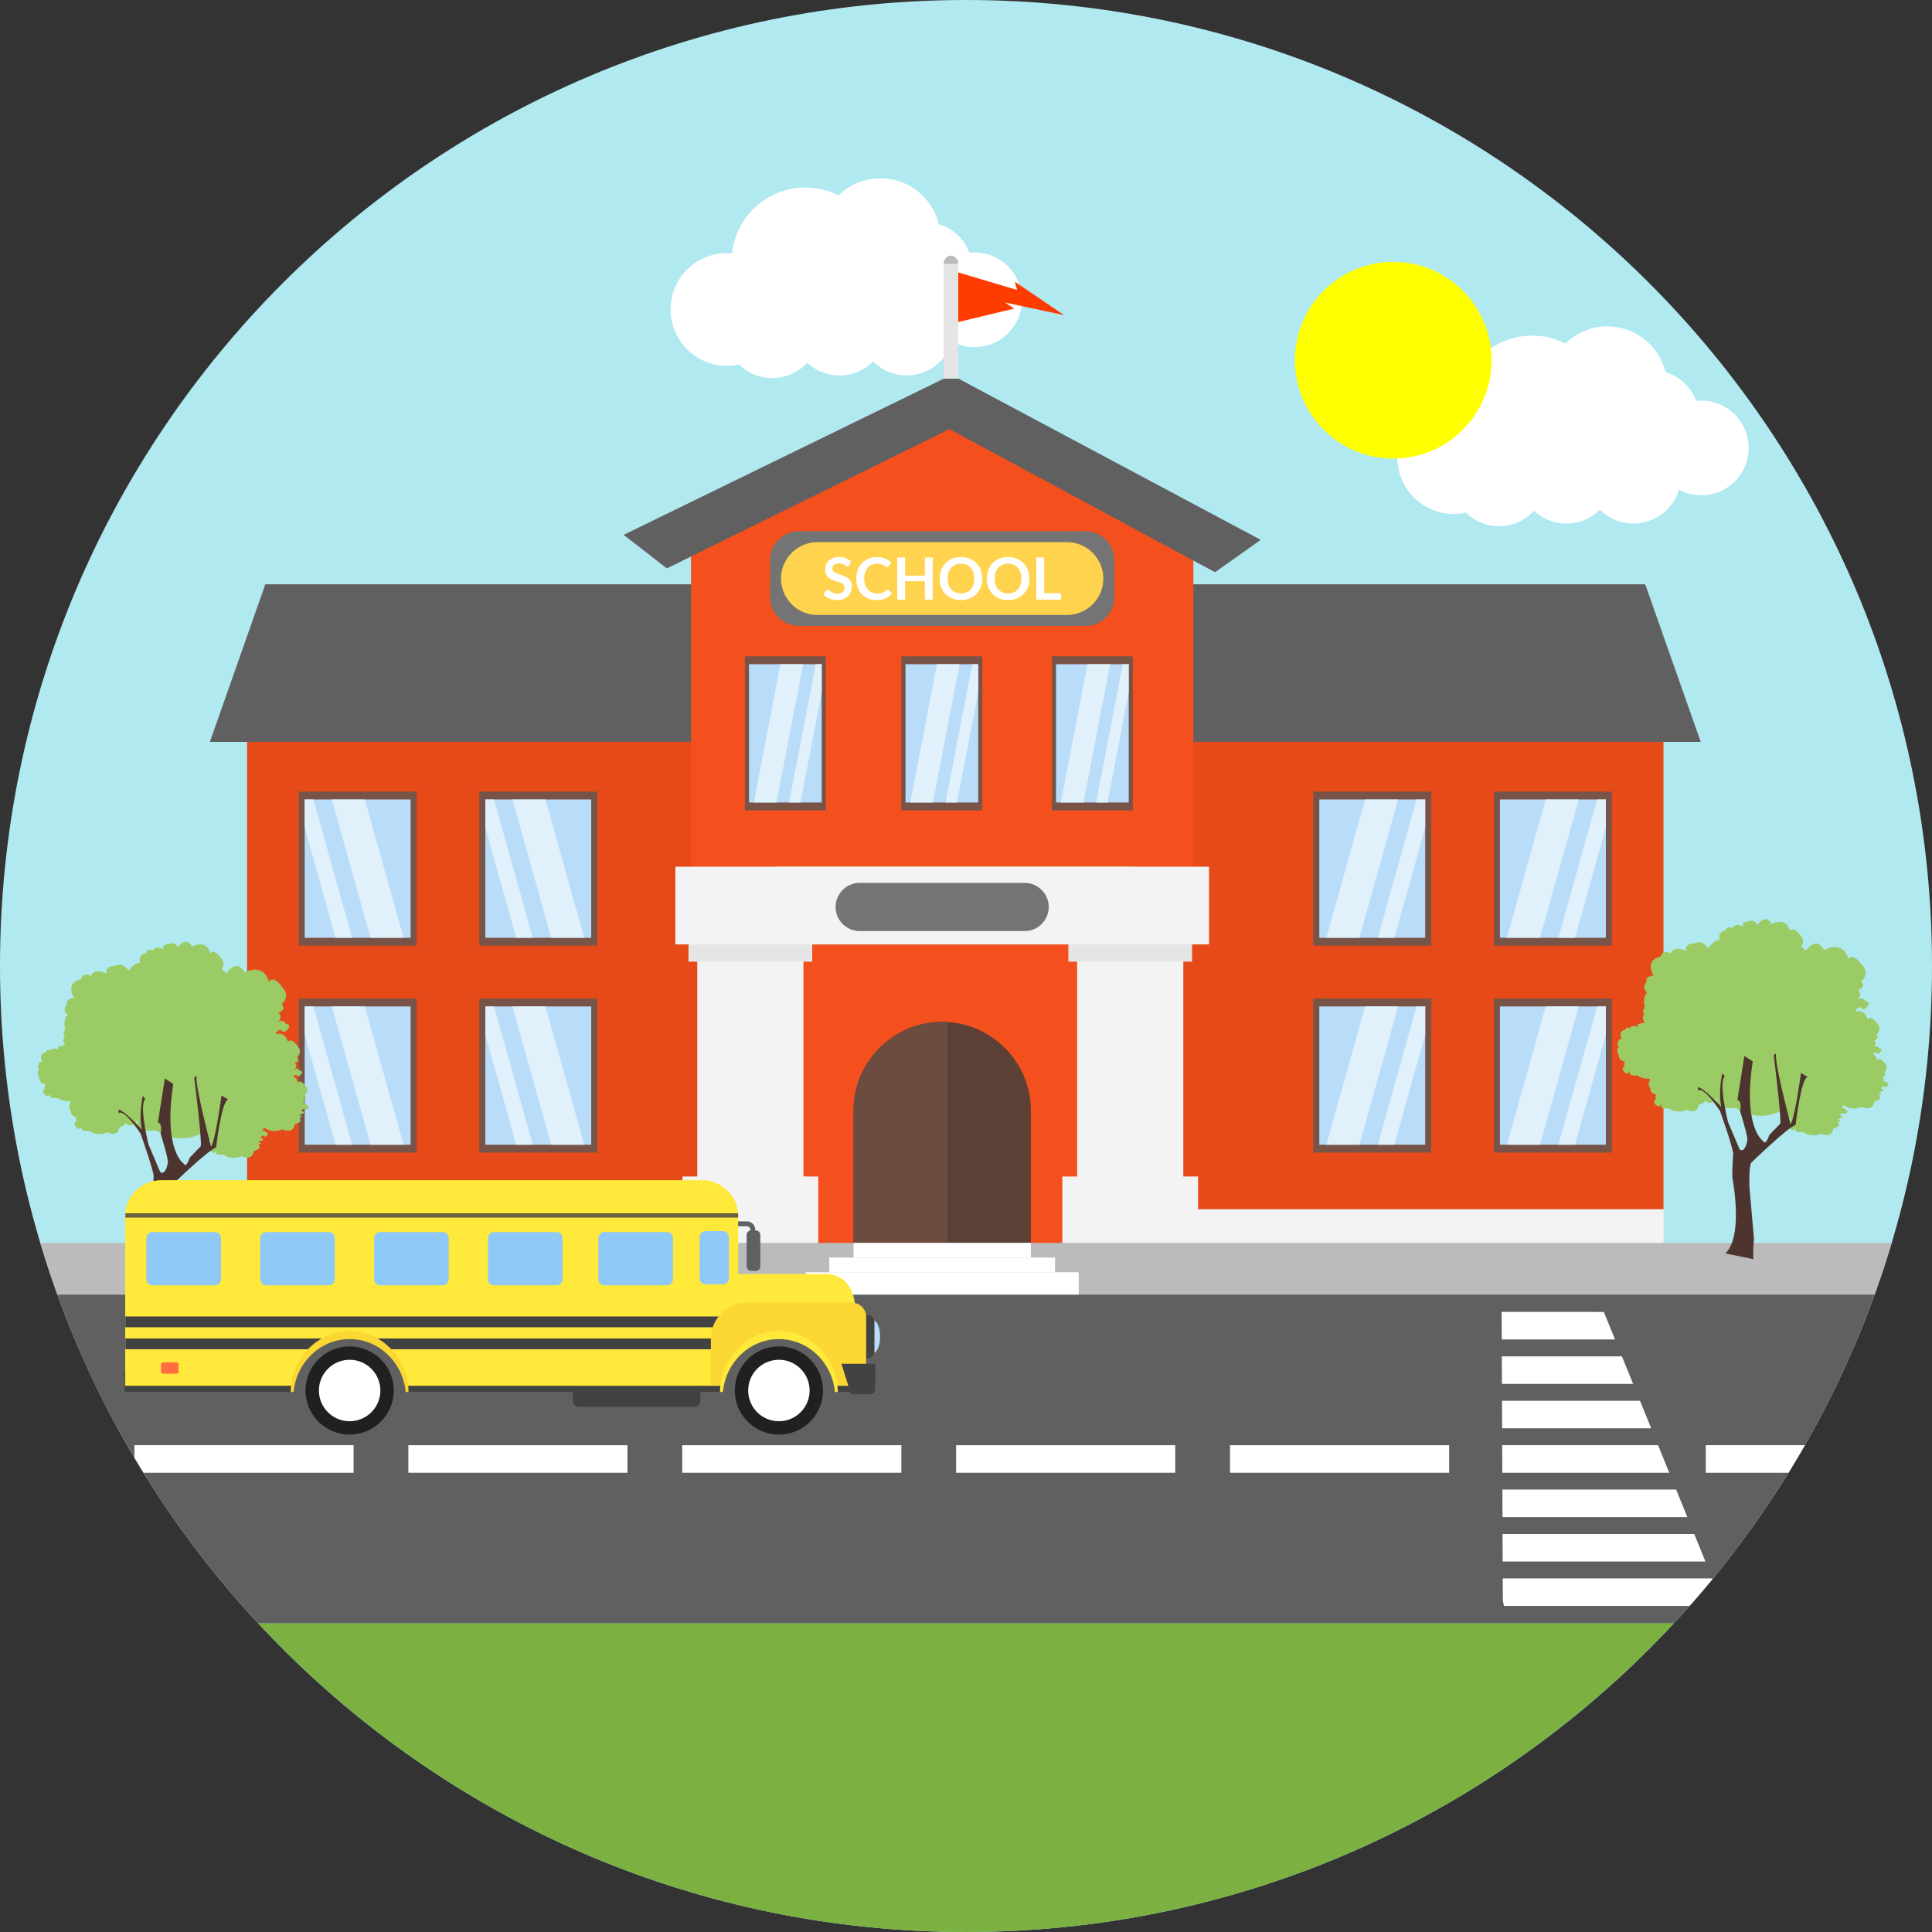 <?xml version="1.0" encoding="iso-8859-1"?>
<!-- Generator: Adobe Illustrator 19.0.0, SVG Export Plug-In . SVG Version: 6.00 Build 0)  -->
<svg version="1.1" id="Layer_1" xmlns="http://www.w3.org/2000/svg" xmlns:xlink="http://www.w3.org/1999/xlink" x="0px" y="0px"
	 viewBox="0 0 512 512" style="enable-background:new 0 0 512 512;" xml:space="preserve">
<rect x="0" y="0" width="512" height="512" fill="#333333" stroke="none"/>
<path style="fill:#B1E9F1;" d="M255.998,0C397.386,0,512,114.614,512,255.998C512,397.386,397.386,512,255.998,512
	C114.614,512,0,397.386,0,255.998C0,114.614,114.614,0,255.998,0z"/>
<path style="fill:#FFFFFF;" d="M213.427,49.701c3.166,0,6.153,0.749,8.798,2.083c2.869-2.8,6.788-4.532,11.114-4.532
	c7.492,0,13.773,5.185,15.449,12.165c3.746,1.124,6.752,3.947,8.122,7.574c0.448-0.046,0.905-0.073,1.366-0.073
	c6.925,0,12.535,5.614,12.535,12.54s-5.61,12.535-12.535,12.535c-2.156,0-4.184-0.544-5.957-1.503
	c-1.521,5.208-6.331,9.013-12.032,9.013c-3.485,0-6.637-1.421-8.908-3.714c-2.27,2.293-5.422,3.714-8.908,3.714
	c-3.312,0-6.318-1.284-8.561-3.38c-2.293,2.508-5.591,4.079-9.255,4.079c-3.426,0-6.532-1.375-8.798-3.604
	c-1.032,0.228-2.11,0.347-3.211,0.347c-8.25,0-14.933-6.683-14.933-14.933c0-8.245,6.683-14.933,14.933-14.933
	c0.448,0,0.891,0.023,1.334,0.059C195.041,57.33,203.341,49.701,213.427,49.701z"/>
<g>
	<polygon style="fill:#E54A18;" points="300.674,320.481 440.838,320.481 440.838,187.037 300.674,187.037 	"/>
	<polygon style="fill:#E54A18;" points="205.639,320.481 65.479,320.481 65.479,187.037 205.639,187.037 	"/>
</g>
<polygon style="fill:#606060;" points="205.639,154.841 70.313,154.841 55.617,196.612 205.639,196.612 "/>
<polygon style="fill:#F3F3F3;" points="205.639,320.481 65.479,320.481 65.479,339.343 205.639,339.343 "/>
<polygon style="fill:#785448;" points="158.281,250.603 127.026,250.603 127.026,209.787 158.281,209.787 "/>
<polygon style="fill:#B9DDF9;" points="156.682,248.52 128.62,248.52 128.62,211.87 156.682,211.87 "/>
<path style="fill:#E1F1FB;" d="M135.806,211.87l10.269,36.65h8.739l-10.269-36.65H135.806z M141.178,248.52h-4.367l-8.191-29.236
	v-7.414h2.289L141.178,248.52z"/>
<polygon style="fill:#785448;" points="110.412,250.603 79.156,250.603 79.156,209.787 110.412,209.787 "/>
<polygon style="fill:#B9DDF9;" points="108.817,248.52 80.751,248.52 80.751,211.87 108.817,211.87 "/>
<path style="fill:#E1F1FB;" d="M87.941,211.87l10.269,36.65h8.739l-10.274-36.65H87.941z M93.309,248.52h-4.363l-8.195-29.236
	v-7.414h2.293L93.309,248.52z"/>
<polygon style="fill:#785448;" points="158.281,305.448 127.026,305.448 127.026,264.631 158.281,264.631 "/>
<polygon style="fill:#B9DDF9;" points="156.682,303.365 128.62,303.365 128.62,266.715 156.682,266.715 "/>
<path style="fill:#E1F1FB;" d="M135.806,266.715l10.269,36.65h8.739l-10.269-36.65H135.806z M141.178,303.365h-4.367l-8.191-29.236
	v-7.414h2.289L141.178,303.365z"/>
<polygon style="fill:#785448;" points="110.412,305.448 79.156,305.448 79.156,264.631 110.412,264.631 "/>
<polygon style="fill:#B9DDF9;" points="108.817,303.365 80.751,303.365 80.751,266.715 108.817,266.715 "/>
<path style="fill:#E1F1FB;" d="M87.941,266.715l10.269,36.65h8.739l-10.274-36.65H87.941z M93.309,303.365h-4.363l-8.195-29.236
	v-7.414h2.293L93.309,303.365z"/>
<polygon style="fill:#606060;" points="300.674,154.841 436.005,154.841 450.705,196.612 300.674,196.612 "/>
<g>
	<polygon style="fill:#F3501E;" points="316.26,141.525 252.124,106.538 183.118,141.525 183.118,229.685 316.26,229.685 	"/>
	<polygon style="fill:#606060;" points="321.989,151.639 251.621,113.714 176.736,150.629 165.27,141.744 252.156,99.357 
		334.108,143.069 	"/>
</g>
<polygon style="fill:#F3501E;" points="196.242,336.369 303.136,336.369 303.136,250.278 196.242,250.278 "/>
<g>
	<polygon style="fill:#F3F3F3;" points="184.781,248.396 212.92,248.396 212.92,313.451 184.781,313.451 	"/>
	<polygon style="fill:#F3F3F3;" points="285.444,248.396 313.588,248.396 313.588,313.451 285.444,313.451 	"/>
	<polygon style="fill:#F3F3F3;" points="180.866,339.85 216.84,339.85 216.84,311.779 180.866,311.779 	"/>
</g>
<path style="fill:#5C4036;" d="M226.191,336.369h46.997v-42.068c0-12.923-10.575-23.498-23.498-23.498l0,0
	c-12.923,0-23.498,10.575-23.498,23.498V336.369z"/>
<path style="fill:#6C4C40;" d="M226.191,336.369h24.873v-65.525c-0.452-0.023-0.914-0.041-1.375-0.041l0,0
	c-12.923,0-23.498,10.575-23.498,23.498V336.369z"/>
<polygon style="fill:#F3F3F3;" points="300.674,320.481 440.838,320.481 440.838,339.343 300.674,339.343 "/>
<polygon style="fill:#E5E5E5;" points="182.46,248.396 215.245,248.396 215.245,254.851 182.46,254.851 "/>
<polygon style="fill:#785448;" points="348.041,250.603 379.296,250.603 379.296,209.787 348.041,209.787 "/>
<polygon style="fill:#E5E5E5;" points="283.123,248.396 315.909,248.396 315.909,254.851 283.123,254.851 "/>
<g>
	<polygon style="fill:#F3F3F3;" points="178.975,229.685 320.399,229.685 320.399,250.278 178.975,250.278 	"/>
	<polygon style="fill:#F3F3F3;" points="281.529,339.85 317.503,339.85 317.503,311.779 281.529,311.779 	"/>
</g>
<polygon style="fill:#B9DDF9;" points="349.635,248.52 377.697,248.52 377.697,211.87 349.635,211.87 "/>
<path style="fill:#E1F1FB;" d="M370.511,211.87l-10.269,36.65h-8.734l10.269-36.65H370.511z M365.139,248.52h4.367l8.191-29.236
	v-7.414h-2.289L365.139,248.52z"/>
<polygon style="fill:#785448;" points="395.906,250.603 427.161,250.603 427.161,209.787 395.906,209.787 "/>
<polygon style="fill:#B9DDF9;" points="397.5,248.52 425.566,248.52 425.566,211.87 397.5,211.87 "/>
<path style="fill:#E1F1FB;" d="M418.376,211.87l-10.269,36.65h-8.734l10.269-36.65H418.376z M413.004,248.52h4.372l8.191-29.236
	v-7.414h-2.293L413.004,248.52z"/>
<polygon style="fill:#785448;" points="348.041,305.448 379.296,305.448 379.296,264.631 348.041,264.631 "/>
<polygon style="fill:#B9DDF9;" points="349.635,303.365 377.697,303.365 377.697,266.715 349.635,266.715 "/>
<path style="fill:#E1F1FB;" d="M370.511,266.715l-10.269,36.65h-8.734l10.269-36.65H370.511z M365.139,303.365h4.367l8.191-29.236
	v-7.414h-2.289L365.139,303.365z"/>
<polygon style="fill:#785448;" points="395.906,305.448 427.161,305.448 427.161,264.631 395.906,264.631 "/>
<polygon style="fill:#B9DDF9;" points="397.5,303.365 425.566,303.365 425.566,266.715 397.5,266.715 "/>
<path style="fill:#E1F1FB;" d="M418.376,266.715l-10.269,36.65h-8.734l10.269-36.65H418.376z M413.004,303.365h4.372l8.191-29.236
	v-7.414h-2.293L413.004,303.365z"/>
<polygon style="fill:#785448;" points="197.398,214.752 218.854,214.752 218.854,173.936 197.398,173.936 "/>
<polygon style="fill:#B9DDF9;" points="198.494,212.669 217.758,212.669 217.758,176.019 198.494,176.019 "/>
<path style="fill:#E1F1FB;" d="M212.824,176.019l-7.049,36.65h-5.998l7.049-36.65H212.824z M209.138,212.669h2.997l5.623-29.236
	v-7.414h-1.571L209.138,212.669z"/>
<polygon style="fill:#785448;" points="238.872,214.752 260.328,214.752 260.328,173.936 238.872,173.936 "/>
<polygon style="fill:#B9DDF9;" points="239.968,212.669 259.237,212.669 259.237,176.019 239.968,176.019 "/>
<path style="fill:#E1F1FB;" d="M254.298,176.019l-7.049,36.65h-5.998l7.053-36.65H254.298z M250.612,212.669h2.997l5.628-29.236
	v-7.414h-1.576L250.612,212.669z"/>
<polygon style="fill:#785448;" points="278.761,214.752 300.217,214.752 300.217,173.936 278.761,173.936 "/>
<polygon style="fill:#B9DDF9;" points="279.857,212.669 299.121,212.669 299.121,176.019 279.857,176.019 "/>
<path style="fill:#E1F1FB;" d="M294.187,176.019l-7.049,36.65h-5.998l7.053-36.65H294.187z M290.501,212.669h2.997l5.623-29.236
	v-7.414h-1.571L290.501,212.669z"/>
<path style="fill:#747474;" d="M211.664,140.78h76.046c4.175,0,7.588,3.412,7.588,7.588v9.922c0,4.175-3.412,7.588-7.588,7.588
	h-76.046c-4.171,0-7.588-3.412-7.588-7.588v-9.922C204.076,144.193,207.493,140.78,211.664,140.78z"/>
<path style="fill:#FFD34E;" d="M216.625,143.677h66.124c5.313,0,9.652,4.344,9.652,9.652l0,0c0,5.308-4.34,9.652-9.652,9.652
	h-66.124c-5.308,0-9.652-4.344-9.652-9.652l0,0C206.973,148.021,211.317,143.677,216.625,143.677z"/>
<path style="fill:#BBBBBB;" d="M252.023,67.75c1.064,0,1.928,0.959,1.928,2.142c0,1.179-0.863,2.138-1.928,2.138
	c-1.069,0-1.932-0.959-1.932-2.138C250.091,68.709,250.954,67.75,252.023,67.75z"/>
<path style="fill:#FFFFFF;" d="M225.035,149.78c-0.059,0.105-0.128,0.187-0.196,0.233c-0.069,0.05-0.155,0.073-0.26,0.073
	c-0.105,0-0.224-0.041-0.347-0.119c-0.128-0.082-0.279-0.169-0.457-0.265c-0.174-0.1-0.375-0.187-0.612-0.265
	c-0.233-0.082-0.512-0.119-0.831-0.119c-0.288,0-0.539,0.032-0.754,0.101c-0.219,0.069-0.397,0.164-0.544,0.288
	c-0.151,0.123-0.26,0.274-0.333,0.443c-0.069,0.174-0.105,0.365-0.105,0.571c0,0.265,0.078,0.484,0.219,0.653
	c0.151,0.178,0.343,0.329,0.585,0.452s0.516,0.233,0.827,0.329c0.306,0.101,0.626,0.206,0.946,0.315
	c0.329,0.11,0.644,0.238,0.95,0.384c0.311,0.146,0.585,0.333,0.831,0.557c0.242,0.224,0.434,0.498,0.58,0.822
	c0.146,0.324,0.219,0.717,0.219,1.183c0,0.503-0.087,0.978-0.256,1.416c-0.174,0.439-0.425,0.822-0.758,1.151
	c-0.329,0.324-0.74,0.58-1.215,0.772c-0.48,0.187-1.032,0.283-1.645,0.283c-0.356,0-0.703-0.037-1.055-0.105
	c-0.343-0.069-0.672-0.169-0.987-0.301c-0.32-0.128-0.617-0.279-0.895-0.461c-0.274-0.178-0.525-0.379-0.74-0.603l0.612-0.991
	c0.05-0.073,0.114-0.137,0.196-0.183c0.082-0.05,0.174-0.078,0.265-0.078c0.132,0,0.27,0.055,0.416,0.16
	c0.151,0.105,0.329,0.224,0.534,0.352c0.206,0.128,0.448,0.247,0.722,0.352c0.279,0.105,0.608,0.16,0.991,0.16
	c0.589,0,1.051-0.142,1.375-0.425c0.324-0.279,0.484-0.681,0.484-1.206c0-0.292-0.069-0.534-0.215-0.717s-0.347-0.343-0.585-0.471
	c-0.242-0.128-0.516-0.233-0.827-0.315c-0.306-0.091-0.626-0.183-0.941-0.288c-0.32-0.105-0.635-0.228-0.941-0.37
	c-0.311-0.146-0.585-0.333-0.827-0.566c-0.247-0.228-0.439-0.521-0.585-0.868s-0.219-0.777-0.219-1.284
	c0-0.407,0.082-0.804,0.242-1.192c0.164-0.384,0.397-0.726,0.708-1.023c0.306-0.301,0.69-0.539,1.142-0.722
	c0.452-0.178,0.973-0.27,1.558-0.27c0.662,0,1.27,0.105,1.827,0.311c0.553,0.206,1.028,0.493,1.416,0.863L225.035,149.78z
	 M235.226,156.28c0.114,0,0.215,0.041,0.306,0.132l0.818,0.886c-0.457,0.562-1.01,0.991-1.672,1.288
	c-0.662,0.301-1.457,0.452-2.385,0.452c-0.827,0-1.571-0.142-2.234-0.429c-0.662-0.279-1.229-0.676-1.695-1.179
	c-0.471-0.507-0.827-1.11-1.078-1.809c-0.251-0.699-0.375-1.462-0.375-2.293c0-0.836,0.132-1.608,0.402-2.302
	c0.265-0.699,0.644-1.302,1.133-1.804c0.489-0.503,1.064-0.9,1.74-1.179c0.672-0.279,1.421-0.42,2.238-0.42
	c0.813,0,1.535,0.132,2.165,0.402c0.63,0.265,1.169,0.617,1.613,1.051l-0.694,0.964c-0.046,0.064-0.096,0.119-0.16,0.164
	c-0.064,0.046-0.155,0.069-0.27,0.069c-0.073,0-0.155-0.023-0.238-0.069c-0.082-0.041-0.174-0.096-0.27-0.16
	c-0.1-0.064-0.21-0.137-0.343-0.215c-0.128-0.073-0.274-0.146-0.443-0.21c-0.174-0.064-0.37-0.119-0.589-0.164
	c-0.228-0.041-0.489-0.059-0.781-0.059c-0.498,0-0.955,0.082-1.37,0.26c-0.411,0.178-0.772,0.434-1.069,0.772
	c-0.297,0.338-0.53,0.749-0.694,1.238c-0.164,0.484-0.247,1.042-0.247,1.663c0,0.63,0.091,1.188,0.265,1.676
	c0.178,0.489,0.42,0.904,0.722,1.233c0.306,0.338,0.662,0.594,1.074,0.767c0.416,0.183,0.854,0.274,1.329,0.274
	c0.283,0,0.539-0.018,0.772-0.05c0.224-0.027,0.434-0.078,0.63-0.146c0.192-0.069,0.375-0.155,0.548-0.26
	c0.174-0.105,0.343-0.233,0.512-0.388c0.05-0.046,0.105-0.082,0.164-0.114C235.108,156.294,235.167,156.28,235.226,156.28z
	 M247.19,147.747v11.169h-2.083v-4.883h-5.244v4.883h-2.088v-11.169h2.088v4.806h5.244v-4.806H247.19z M260.328,153.329
	c0,0.822-0.137,1.576-0.407,2.275c-0.27,0.694-0.653,1.302-1.147,1.814c-0.498,0.507-1.092,0.904-1.786,1.188
	c-0.694,0.288-1.466,0.434-2.316,0.434c-0.841,0-1.613-0.146-2.307-0.434c-0.699-0.283-1.293-0.681-1.786-1.188
	c-0.498-0.512-0.886-1.119-1.156-1.814c-0.274-0.699-0.411-1.453-0.411-2.275c0-0.818,0.137-1.576,0.411-2.275
	c0.27-0.694,0.658-1.297,1.156-1.809c0.493-0.507,1.087-0.909,1.786-1.192c0.694-0.288,1.466-0.429,2.307-0.429
	c0.566,0,1.096,0.064,1.599,0.196c0.498,0.132,0.959,0.315,1.375,0.557c0.416,0.238,0.795,0.525,1.124,0.873
	c0.333,0.338,0.612,0.726,0.845,1.147c0.233,0.42,0.411,0.877,0.53,1.375C260.269,152.265,260.328,152.785,260.328,153.329z
	 M258.2,153.329c0-0.612-0.082-1.16-0.242-1.649c-0.164-0.484-0.402-0.895-0.703-1.238c-0.306-0.338-0.672-0.598-1.105-0.781
	c-0.439-0.178-0.932-0.265-1.476-0.265c-0.544,0-1.037,0.087-1.466,0.265c-0.439,0.183-0.809,0.443-1.115,0.781
	c-0.306,0.343-0.544,0.754-0.708,1.238c-0.164,0.489-0.247,1.037-0.247,1.649c0,0.617,0.082,1.16,0.247,1.649
	c0.164,0.489,0.402,0.9,0.708,1.233c0.306,0.343,0.676,0.598,1.115,0.777c0.429,0.183,0.923,0.274,1.466,0.274
	c0.544,0,1.037-0.091,1.476-0.274c0.434-0.178,0.799-0.434,1.105-0.777c0.302-0.333,0.539-0.745,0.703-1.233
	C258.117,154.489,258.2,153.946,258.2,153.329z M272.804,153.329c0,0.822-0.132,1.576-0.402,2.275
	c-0.27,0.694-0.653,1.302-1.147,1.814c-0.493,0.507-1.092,0.904-1.786,1.188c-0.694,0.288-1.466,0.434-2.316,0.434
	c-0.845,0-1.617-0.146-2.311-0.434c-0.69-0.283-1.288-0.681-1.786-1.188c-0.493-0.512-0.882-1.119-1.156-1.814
	c-0.27-0.699-0.407-1.453-0.407-2.275c0-0.818,0.137-1.576,0.407-2.275c0.274-0.694,0.662-1.297,1.156-1.809
	c0.498-0.507,1.096-0.909,1.786-1.192c0.694-0.288,1.466-0.429,2.311-0.429c0.566,0,1.101,0.064,1.599,0.196
	s0.955,0.315,1.375,0.557c0.416,0.238,0.79,0.525,1.124,0.873c0.333,0.338,0.612,0.726,0.845,1.147
	c0.233,0.42,0.407,0.877,0.525,1.375C272.744,152.265,272.804,152.785,272.804,153.329z M270.684,153.329
	c0-0.612-0.082-1.16-0.247-1.649c-0.169-0.484-0.402-0.895-0.703-1.238c-0.306-0.338-0.676-0.598-1.11-0.781
	c-0.434-0.178-0.927-0.265-1.471-0.265c-0.548,0-1.037,0.087-1.471,0.265c-0.434,0.183-0.804,0.443-1.11,0.781
	c-0.306,0.343-0.544,0.754-0.708,1.238c-0.169,0.489-0.251,1.037-0.251,1.649c0,0.617,0.082,1.16,0.251,1.649
	c0.164,0.489,0.402,0.9,0.708,1.233c0.306,0.343,0.676,0.598,1.11,0.777c0.434,0.183,0.923,0.274,1.471,0.274
	c0.544,0,1.037-0.091,1.471-0.274c0.434-0.178,0.804-0.434,1.11-0.777c0.301-0.333,0.534-0.745,0.703-1.233
	C270.602,154.489,270.684,153.946,270.684,153.329z M281.177,157.203v1.713h-6.542v-11.169h2.078v9.456H281.177z"/>
<path style="fill:#747474;" d="M227.826,233.975h43.722c3.508,0,6.382,2.873,6.382,6.382v0.005c0,3.508-2.873,6.382-6.382,6.382
	h-43.722c-3.508,0-6.382-2.873-6.382-6.382v-0.005C221.444,236.848,224.318,233.975,227.826,233.975z"/>
<polygon style="fill:#E5E5E5;" points="250.091,69.924 253.951,69.924 253.951,100.357 250.091,100.357 "/>
<polygon style="fill:#FF3C00;" points="253.951,72.199 253.951,85.342 268.798,81.774 266.331,80.175 281.995,83.514 
	268.944,74.661 269.519,76.84 "/>
<path style="fill:#BBBBBB;" d="M10.694,329.389h490.612c-1.38,4.618-2.878,9.182-4.504,13.686H15.198
	C13.572,338.571,12.074,334.008,10.694,329.389z"/>
<path style="fill:#606060;" d="M68.444,430.212h375.112c23.174-24.933,41.433-54.489,53.246-87.137H15.198
	C27.011,375.724,45.27,405.279,68.444,430.212z"/>
<g>
	<path style="fill:#FFFFFF;" d="M38.025,390.291h55.676v-7.295h-58.07v3.33C36.417,387.656,37.212,388.976,38.025,390.291z"/>
	<polygon style="fill:#FFFFFF;" points="108.219,390.291 166.284,390.291 166.284,382.996 108.219,382.996 	"/>
	<polygon style="fill:#FFFFFF;" points="180.802,390.291 238.867,390.291 238.867,382.996 180.802,382.996 	"/>
	<polygon style="fill:#FFFFFF;" points="253.385,390.291 311.45,390.291 311.45,382.996 253.385,382.996 	"/>
	<polygon style="fill:#FFFFFF;" points="325.968,390.291 384.038,390.291 384.038,382.996 325.968,382.996 	"/>
	<path style="fill:#FFFFFF;" d="M452.048,390.291h21.927c1.489-2.407,2.942-4.838,4.349-7.295h-26.276V390.291z"/>
</g>
<path style="fill:#7CB142;" d="M443.56,430.208H68.44C115.19,480.512,181.912,512,255.998,512
	C330.088,512,396.81,480.512,443.56,430.208z"/>
<path style="fill:#FFFFFF;" d="M406.033,88.946c3.166,0,6.153,0.749,8.798,2.088c2.864-2.805,6.788-4.536,11.114-4.536
	c7.492,0,13.773,5.185,15.449,12.165c3.746,1.124,6.752,3.947,8.118,7.579c0.452-0.05,0.909-0.073,1.37-0.073
	c6.921,0,12.535,5.614,12.535,12.535c0,6.925-5.614,12.535-12.535,12.535c-2.156,0-4.184-0.544-5.957-1.503
	c-1.521,5.212-6.331,9.013-12.032,9.013c-3.485,0-6.637-1.416-8.908-3.714c-2.27,2.298-5.427,3.714-8.908,3.714
	c-3.312,0-6.322-1.284-8.565-3.38c-2.289,2.508-5.587,4.079-9.25,4.079c-3.431,0-6.537-1.375-8.798-3.604
	c-1.037,0.228-2.11,0.347-3.211,0.347c-8.25,0-14.933-6.683-14.933-14.933c0-8.245,6.683-14.933,14.933-14.933
	c0.448,0,0.891,0.023,1.334,0.059C387.646,96.579,395.947,88.946,406.033,88.946z"/>
<path style="fill:#FFFF00;" d="M369.223,69.404c14.394,0,26.061,11.667,26.061,26.061s-11.667,26.066-26.061,26.066
	s-26.061-11.672-26.061-26.066S354.829,69.404,369.223,69.404z"/>
<g>
	<path style="fill:#9BCB64;" d="M69.769,298.934c0.119,0.471-0.301,0.873-0.434,0.987c0.795-0.64,1.174,0.142,1.174,0.142
		c1.169,0.187-0.059,1.11-0.059,1.11c-0.42,0.169-0.694-0.283-0.694-0.283c-1.069,0.525-0.471,0.831-0.471,0.831
		c0.799-0.183,0.324,0.503,0.324,0.503l-0.489,0.073l-0.585,0.315l0.032,0.206l0.443-0.055l0.046,0.343l-0.525,0.238l0.16,0.393
		c0.598,0.854-1.416,1.27-1.416,1.27c-0.324,2.572-2.727,1.645-3.294,1.393c-0.425,0.206-0.886,0.347-1.375,0.411
		c-1.233,0.169-2.403-0.151-3.339-0.813c-0.708,0.142-1.48-0.064-1.48-0.064c-0.818,0.087-0.493-1.11-0.493-1.11
		c-0.64,1.329-1.571,0.178-1.571,0.178c-0.895-0.95,0.183-1.517,0.183-1.517c-0.516-0.585,0.192-1.055,0.192-1.055
		c-1.357-0.256-1.672-0.959-1.731-1.389c-0.576-0.178-1.046-0.375-1.329-0.503c-1.051,0.503-2.197,0.854-3.408,1.023
		c-3.029,0.416-5.939-0.375-8.25-2.01c-1.759,0.347-3.664-0.146-3.664-0.146c-2.037,0.206-1.229-2.764-1.229-2.764
		c-1.092,2.275-2.522,1.626-3.307,1.005c0.146,0.699-1.526,1.046-1.526,1.046c-0.315,2.572-2.718,1.645-3.284,1.389
		c-0.42,0.201-0.895,0.343-1.384,0.411c-1.22,0.169-2.394-0.155-3.335-0.809c-0.708,0.142-1.48-0.064-1.48-0.064
		c-0.818,0.087-0.489-1.119-0.489-1.119c-0.64,1.338-1.581,0.183-1.581,0.183c-0.886-0.95,0.196-1.507,0.196-1.507
		c-0.521-0.594,0.183-1.069,0.183-1.069c-2.015-0.384-1.731-1.745-1.731-1.745c-0.927-1.201-0.014-2.234-0.014-2.234
		c-0.132-0.105-0.219-0.21-0.279-0.311c-1.142,0.1-2.229-0.215-3.102-0.836c-0.713,0.137-1.489-0.069-1.489-0.069
		c-0.827,0.091-0.502-1.119-0.502-1.119c-0.64,1.348-1.581,0.183-1.581,0.183c-0.9-0.955,0.187-1.521,0.187-1.521
		c-0.516-0.589,0.196-1.073,0.196-1.073c-2.037-0.379-1.745-1.75-1.745-1.75c-0.932-1.215-0.014-2.252-0.014-2.252
		c-0.809-0.653-0.073-1.311-0.073-1.311c-0.256-0.799,0.877-0.772,0.877-0.772c-1.133-2.165,0.882-2.412,0.882-2.412
		c0.365-1.042,1.27-0.407,1.27-0.407c0.457-1.16,2.037-0.288,2.037-0.288c-0.471-0.991,1.014-0.996,1.014-0.996
		c0.288-0.16,0.553-0.178,0.781-0.119c-0.005-0.132,0.014-0.215,0.014-0.215c-0.927-1.206-0.018-2.238-0.018-2.238
		c-0.804-0.658-0.059-1.32-0.059-1.32c-0.119-0.343,0.032-0.534,0.233-0.64c-0.895-2.088,0.548-3.723,0.548-3.723
		c-1.686-1.375-0.137-2.755-0.137-2.755c-0.553-1.672,1.836-1.622,1.836-1.622c-2.385-4.545,1.836-5.048,1.836-5.048
		c0.767-2.184,2.663-0.859,2.663-0.859c0.959-2.417,4.276-0.589,4.276-0.589c-0.982-2.079,2.129-2.097,2.129-2.097
		c2.088-1.165,3.549,1.311,3.549,1.311c1.243-1.617,2.266-2.184,3.083-2.216c-0.69-2.257,1.59-2.535,1.59-2.535
		c0.516-1.462,1.777-0.576,1.777-0.576c0.649-1.617,2.86-0.393,2.86-0.393c-0.653-1.389,1.434-1.398,1.434-1.398
		c1.393-0.781,2.371,0.877,2.371,0.877c2.476-3.234,3.686-0.178,3.686-0.178c4.207-2.065,4.888,1.832,4.888,1.832
		c0.854-1.096,2.01,0.027,3.115,1.603c0.731,1.051,0.26,2.001-0.142,2.517c0.731,0.42,1.169,1.165,1.169,1.165
		c3.271-4.271,4.865-0.233,4.865-0.233c5.55-2.732,6.45,2.421,6.45,2.421c1.119-1.453,2.645,0.032,4.111,2.115
		c1.462,2.088-0.708,3.86-0.708,3.86c1.535,1.334-0.79,2.234-0.79,2.234c1.243,1.188,0.014,2.371-0.301,2.636
		c1.466-1.192,2.184,0.265,2.184,0.265c2.17,0.352-0.105,2.069-0.105,2.069c-0.79,0.306-1.293-0.516-1.293-0.516
		c-1.074,0.525-1.247,0.932-1.179,1.192c2.713-0.63,3.198,2.11,3.198,2.11c0.763-0.996,1.809,0.023,2.814,1.448
		c0.996,1.425-0.489,2.64-0.489,2.64c1.051,0.914-0.539,1.535-0.539,1.535c0.854,0.813,0.005,1.622-0.21,1.804
		c1.01-0.827,1.498,0.174,1.498,0.174c1.485,0.242-0.069,1.425-0.069,1.425c-0.548,0.201-0.891-0.365-0.891-0.365
		c-0.393,0.196-0.608,0.37-0.717,0.512c1.005,0.402,1.215,1.613,1.215,1.613c0.603-0.786,1.421,0.018,2.22,1.147
		c0.79,1.119-0.384,2.078-0.384,2.078c0.827,0.722-0.425,1.215-0.425,1.215c0.672,0.635,0.005,1.275-0.169,1.421
		c0.804-0.649,1.188,0.137,1.188,0.137c1.165,0.192-0.059,1.124-0.059,1.124c-0.429,0.164-0.699-0.279-0.699-0.279
		c-1.078,0.525-0.48,0.822-0.48,0.822c0.813-0.178,0.333,0.516,0.333,0.516l-0.493,0.069l-0.589,0.329l0.037,0.192l0.448-0.055
		l0.041,0.343l-0.525,0.242l0.16,0.397c0.608,0.854-1.434,1.279-1.434,1.279c-0.315,2.581-2.741,1.654-3.298,1.393
		c-0.434,0.201-0.895,0.352-1.389,0.416c-1.238,0.164-2.412-0.155-3.358-0.813L69.769,298.934z"/>
	<path style="fill:#4E342E;" d="M46.111,339.663c0,0-0.219-1.238,0.128-5.45l-1.201-13.618c0,0-0.21-5.002,0.439-6.446
		c0,0,9.808-9.529,11.795-10.054c0,0,1.43-12.466,3.216-12.713l-1.782-1.055c0,0-1.599,11.777-2.755,13.576
		c0,0-4.527-17.025-3.824-18.821l-0.658,0.512c0,0,2.124,16.993,1.731,18.167l-2.892,2.988c0,0-0.996,3.006-1.594,1.64
		c0,0-5.532-3.376-2.796-21.15l-2.225-1.434l-1.846,11.694c0,0,1.284-0.005,0.717,2.969c0,0,2.257,7.071,1.9,7.766
		c0,0-0.539,3.367-2.01,2.38l-3.097-7.318c0,0-2.608-10.447-0.85-12.055l-0.672-0.845c0,0-1.165,5.18-0.224,8.972
		c0,0-4.746-5.262-6.222-5.253l0.041,0.95c0,0,0.904-1.868,5.802,5.294c0,0,3.371,9.483,3.495,11.343c0,0-0.397,5.669-0.164,6.743
		c0,0,2.951,15.139-1.909,19.693L46.111,339.663z"/>
	<path style="fill:#9BCB64;" d="M488.351,292.958c0.119,0.471-0.301,0.877-0.434,0.987c0.795-0.64,1.174,0.142,1.174,0.142
		c1.169,0.187-0.059,1.115-0.059,1.115c-0.42,0.164-0.694-0.288-0.694-0.288c-1.069,0.53-0.471,0.831-0.471,0.831
		c0.799-0.187,0.32,0.507,0.32,0.507l-0.484,0.069l-0.585,0.315l0.032,0.21l0.439-0.059l0.05,0.343l-0.525,0.238l0.16,0.393
		c0.598,0.854-1.416,1.27-1.416,1.27c-0.324,2.572-2.727,1.645-3.294,1.389c-0.429,0.21-0.891,0.352-1.375,0.42
		c-1.233,0.164-2.403-0.155-3.339-0.818c-0.708,0.146-1.48-0.064-1.48-0.064c-0.818,0.091-0.493-1.11-0.493-1.11
		c-0.644,1.329-1.576,0.178-1.576,0.178c-0.891-0.95,0.183-1.517,0.183-1.517c-0.512-0.58,0.196-1.055,0.196-1.055
		c-1.357-0.256-1.672-0.955-1.731-1.389c-0.576-0.178-1.046-0.375-1.329-0.498c-1.055,0.498-2.197,0.854-3.408,1.019
		c-3.029,0.416-5.943-0.375-8.25-2.005c-1.759,0.347-3.668-0.151-3.668-0.151c-2.033,0.21-1.224-2.759-1.224-2.759
		c-1.092,2.275-2.522,1.626-3.307,1c0.146,0.699-1.53,1.046-1.53,1.046c-0.311,2.572-2.713,1.645-3.28,1.389
		c-0.425,0.201-0.895,0.347-1.384,0.411c-1.22,0.174-2.394-0.155-3.335-0.809c-0.708,0.142-1.48-0.064-1.48-0.064
		c-0.822,0.091-0.493-1.119-0.493-1.119c-0.635,1.338-1.581,0.183-1.581,0.183c-0.882-0.95,0.201-1.503,0.201-1.503
		c-0.521-0.594,0.183-1.074,0.183-1.074c-2.015-0.379-1.731-1.745-1.731-1.745c-0.927-1.197-0.014-2.234-0.014-2.234
		c-0.132-0.105-0.219-0.21-0.283-0.311c-1.137,0.1-2.225-0.215-3.097-0.836c-0.717,0.137-1.489-0.064-1.489-0.064
		c-0.827,0.091-0.502-1.124-0.502-1.124c-0.64,1.348-1.581,0.187-1.581,0.187c-0.9-0.959,0.183-1.521,0.183-1.521
		c-0.512-0.589,0.201-1.078,0.201-1.078c-2.037-0.379-1.75-1.75-1.75-1.75c-0.927-1.211-0.014-2.252-0.014-2.252
		c-0.809-0.653-0.069-1.306-0.069-1.306c-0.256-0.804,0.877-0.772,0.877-0.772c-1.133-2.17,0.882-2.412,0.882-2.412
		c0.365-1.046,1.27-0.411,1.27-0.411c0.457-1.156,2.037-0.283,2.037-0.283c-0.471-0.991,1.014-1,1.014-1
		c0.288-0.16,0.553-0.178,0.777-0.119c-0.005-0.132,0.014-0.215,0.014-0.215c-0.923-1.201-0.018-2.238-0.018-2.238
		c-0.799-0.658-0.059-1.316-0.059-1.316c-0.114-0.347,0.032-0.534,0.238-0.644c-0.895-2.088,0.548-3.728,0.548-3.728
		c-1.686-1.37-0.137-2.745-0.137-2.745c-0.553-1.676,1.836-1.622,1.836-1.622c-2.385-4.545,1.836-5.052,1.836-5.052
		c0.767-2.184,2.663-0.863,2.663-0.863c0.959-2.412,4.276-0.585,4.276-0.585c-0.982-2.079,2.129-2.097,2.129-2.097
		c2.088-1.165,3.545,1.316,3.545,1.316c1.243-1.622,2.27-2.184,3.088-2.22c-0.694-2.257,1.59-2.531,1.59-2.531
		c0.516-1.462,1.777-0.576,1.777-0.576c0.649-1.622,2.86-0.397,2.86-0.397c-0.653-1.384,1.434-1.398,1.434-1.398
		c1.393-0.781,2.371,0.877,2.371,0.877c2.476-3.234,3.686-0.178,3.686-0.178c4.207-2.06,4.888,1.836,4.888,1.836
		c0.854-1.101,2.01,0.027,3.115,1.603c0.731,1.046,0.256,1.996-0.146,2.517c0.731,0.416,1.174,1.16,1.174,1.16
		c3.271-4.271,4.86-0.233,4.86-0.233c5.55-2.732,6.455,2.421,6.455,2.421c1.119-1.453,2.64,0.032,4.111,2.115
		c1.462,2.088-0.708,3.865-0.708,3.865c1.535,1.329-0.79,2.229-0.79,2.229c1.238,1.188,0.009,2.371-0.306,2.64
		c1.471-1.197,2.188,0.26,2.188,0.26c2.17,0.352-0.105,2.074-0.105,2.074c-0.79,0.302-1.297-0.521-1.297-0.521
		c-1.073,0.525-1.243,0.927-1.174,1.192c2.709-0.63,3.193,2.11,3.193,2.11c0.767-0.996,1.809,0.023,2.819,1.448
		c0.996,1.425-0.489,2.64-0.489,2.64c1.051,0.914-0.544,1.535-0.544,1.535c0.859,0.813,0.009,1.622-0.206,1.804
		c1.01-0.827,1.498,0.174,1.498,0.174c1.485,0.242-0.073,1.425-0.073,1.425c-0.548,0.201-0.886-0.365-0.886-0.365
		c-0.393,0.196-0.608,0.37-0.717,0.512c1,0.402,1.215,1.613,1.215,1.613c0.603-0.786,1.421,0.018,2.216,1.147
		c0.795,1.124-0.379,2.083-0.379,2.083c0.827,0.722-0.425,1.211-0.425,1.211c0.672,0.635,0.005,1.279-0.169,1.421
		c0.804-0.649,1.183,0.137,1.183,0.137c1.169,0.187-0.055,1.124-0.055,1.124c-0.429,0.164-0.699-0.279-0.699-0.279
		c-1.078,0.525-0.48,0.822-0.48,0.822c0.813-0.178,0.329,0.521,0.329,0.521l-0.493,0.064l-0.585,0.324l0.037,0.196l0.443-0.05
		l0.041,0.338l-0.521,0.242l0.16,0.397c0.608,0.854-1.439,1.279-1.439,1.279c-0.311,2.581-2.736,1.658-3.294,1.393
		c-0.434,0.201-0.9,0.352-1.393,0.42c-1.233,0.164-2.412-0.155-3.353-0.818L488.351,292.958z"/>
	<path style="fill:#4E342E;" d="M464.688,333.688c0,0-0.215-1.238,0.132-5.45l-1.201-13.613c0,0-0.215-5.002,0.434-6.45
		c0,0,9.812-9.525,11.799-10.054c0,0,1.43-12.466,3.216-12.713l-1.782-1.051c0,0-1.599,11.777-2.759,13.572
		c0,0-4.522-17.025-3.819-18.821l-0.658,0.512c0,0,2.124,16.993,1.731,18.172l-2.896,2.983c0,0-0.991,3.006-1.59,1.645
		c0,0-5.532-3.38-2.796-21.155l-2.229-1.434l-1.841,11.699c0,0,1.279-0.005,0.713,2.965c0,0,2.257,7.071,1.905,7.766
		c0,0-0.539,3.371-2.01,2.375l-3.097-7.314c0,0-2.613-10.447-0.85-12.055l-0.672-0.845c0,0-1.165,5.185-0.228,8.972
		c0,0-4.746-5.258-6.217-5.249l0.041,0.946c0,0,0.904-1.864,5.802,5.294c0,0,3.371,9.483,3.49,11.343c0,0-0.393,5.669-0.16,6.738
		c0,0,2.951,15.143-1.909,19.702L464.688,333.688z"/>
</g>
<g>
	<polygon style="fill:#FFFFFF;" points="226.191,329.389 273.188,329.389 273.188,333.272 226.191,333.272 	"/>
	<polygon style="fill:#FFFFFF;" points="219.772,333.272 279.606,333.272 279.606,337.16 219.772,337.16 	"/>
	<polygon style="fill:#FFFFFF;" points="213.51,337.16 285.869,337.16 285.869,343.075 213.51,343.075 	"/>
</g>
<g>
	<path style="fill:#B9DDF9;" d="M229.548,354.231c0,2.385,0.822,4.317,1.846,4.317c1.014,0,1.841-1.932,1.841-4.317
		c0-2.38-0.827-4.317-1.841-4.317C230.371,349.914,229.548,351.851,229.548,354.231z"/>
	<path style="fill:#606060;" d="M197.946,324.972h-5.669c-0.361,0-0.649-0.288-0.649-0.649c0-0.356,0.288-0.649,0.649-0.649h5.669
		c0.598,0,1.147,0.247,1.549,0.644l0,0c0.397,0.397,0.64,0.946,0.64,1.549c0,0.361-0.288,0.649-0.644,0.649
		c-0.361,0-0.649-0.288-0.649-0.649c0-0.247-0.1-0.475-0.265-0.635C198.416,325.072,198.193,324.972,197.946,324.972z"/>
	<g>
		<path style="fill:#424242;" d="M151.794,371.251c0,0.877,0.708,1.59,1.585,1.59h30.648c0.877,0,1.59-0.713,1.59-1.59v-2.412
			c0-0.877-0.713-1.59-1.59-1.59h-30.648c-0.877,0-1.585,0.713-1.585,1.59V371.251z"/>
		<path style="fill:#424242;" d="M231.736,358.05c0,1.069-0.868,1.937-1.937,1.937h-1.585c-1.069,0-1.937-0.868-1.937-1.937v-7.633
			c0-1.073,0.868-1.937,1.937-1.937h1.585c1.069,0,1.937,0.863,1.937,1.937V358.05z"/>
	</g>
	<path style="fill:#FFE93A;" d="M218.813,337.621H194.89v27.875h31.739v-18.336C226.629,341.892,224.08,337.621,218.813,337.621z"/>
	<polygon style="fill:#424242;" points="229.329,368.881 33.014,368.881 33.014,363.335 229.329,363.335 	"/>
	<path style="fill:#FFE93A;" d="M186.078,312.798H42.726c-5.272,0-9.543,4.271-9.543,9.538v44.914h162.433v-44.914
		C195.616,317.069,191.345,312.798,186.078,312.798z"/>
	<g>
		<polygon style="fill:#424242;" points="195.095,357.565 33.224,357.565 33.224,354.706 195.095,354.706 		"/>
		<polygon style="fill:#424242;" points="195.095,351.736 33.224,351.736 33.224,348.881 195.095,348.881 		"/>
		<polygon style="fill:#424242;fill-opacity:0.8;" points="195.616,322.674 33.224,322.674 33.224,321.486 195.616,321.486 		"/>
	</g>
	
		<linearGradient id="SVGID_1_" gradientUnits="userSpaceOnUse" x1="-16235.466" y1="31.616" x2="-16235.466" y2="38.939" gradientTransform="matrix(0.005 0 0 -0.005 -48.776 -136.017)">
		<stop  offset="0" style="stop-color:#0C0C0C"/>
		<stop  offset="0.051" style="stop-color:#0C0C0C"/>
		<stop  offset="0.631" style="stop-color:#525252"/>
		<stop  offset="1" style="stop-color:#818181"/>
	</linearGradient>
	<path style="fill:url(#SVGID_1_);" d="M36.422,369.511c0,0-1.585,0-3.047,0c-1.466,0-1.759-0.617-1.759-2.024s0-6.066,0-6.066
		h7.323L36.422,369.511z"/>
	<path style="fill:#606060;" d="M92.66,353.66c-8.369,0-15.148,6.834-15.148,15.23h30.291
		C107.803,360.494,101.024,353.66,92.66,353.66z"/>
	<path style="fill:#FBD734;" d="M77.804,368.894c0.767-7.875,7.122-14.02,14.856-14.02c7.729,0,14.084,6.144,14.846,14.02h0.758
		c0-0.014,0,0.009,0,0c0-8.625-6.989-16.185-15.605-16.185c-8.62,0-15.614,7.56-15.614,16.185c0,0.009,0.005-0.014,0.005,0H77.804z"
		/>
	<path style="fill:#202020;" d="M104.345,368.776c-0.155,6.455-5.514,11.562-11.964,11.407c-6.455-0.151-11.562-5.509-11.411-11.959
		c0.155-6.455,5.514-11.562,11.964-11.411C99.389,356.967,104.5,362.321,104.345,368.776z"/>
	<path style="fill:#FFFFFF;" d="M100.796,368.693c-0.105,4.495-3.837,8.054-8.332,7.944c-4.495-0.105-8.054-3.837-7.944-8.332
		c0.105-4.495,3.837-8.054,8.332-7.949C97.347,360.466,100.905,364.198,100.796,368.693z"/>
	<path style="fill:#FFE93A;" d="M33.224,321.486h162.351c-0.429-4.874-4.518-8.689-9.497-8.689H42.726
		C37.742,312.798,33.658,316.612,33.224,321.486z"/>
	<path style="fill:#FF6E40;" d="M42.671,361.576c0-0.297,0.242-0.539,0.534-0.539h3.568c0.297,0,0.534,0.242,0.534,0.539v1.928
		c0,0.297-0.238,0.539-0.534,0.539h-3.568c-0.292,0-0.534-0.242-0.534-0.539V361.576z"/>
	<path style="fill:#606060;" d="M201.495,335.584c0,0.676-0.548,1.224-1.224,1.224h-1.192c-0.676,0-1.22-0.548-1.22-1.224v-8.3
		c0-0.676,0.544-1.224,1.22-1.224h1.192c0.676,0,1.224,0.548,1.224,1.224V335.584z"/>
	<path style="fill:#FBD734;" d="M197.932,345.236h27.939l0.005,0.005c2.028,0.041,3.664,1.695,3.664,3.737v18.272h-41.145v-12.476
		C188.394,349.507,192.665,345.236,197.932,345.236z"/>
	<path style="fill:#424242;" d="M225.51,369.511c0,0,3.221,0,4.687,0c1.462,0,1.754-0.617,1.754-2.024s0-6.066,0-6.066h-8.958
		L225.51,369.511z"/>
	<path style="fill:#606060;" d="M206.415,353.66c-8.364,0-15.148,6.834-15.148,15.23h30.291
		C221.559,360.494,214.78,353.66,206.415,353.66z"/>
	<path style="fill:#FFE93A;" d="M191.564,368.894c0.763-7.875,7.122-14.02,14.851-14.02s14.088,6.144,14.851,14.02h0.758
		c0-0.014,0,0.009,0,0c0-8.625-6.989-16.185-15.609-16.185s-15.609,7.56-15.609,16.185c0,0.009,0.005-0.014,0.005,0H191.564z"/>
	<path style="fill:#202020;" d="M218.105,368.776c-0.155,6.455-5.514,11.562-11.964,11.407c-6.459-0.151-11.566-5.509-11.411-11.959
		c0.151-6.455,5.509-11.562,11.964-11.411C213.149,356.967,218.256,362.321,218.105,368.776z"/>
	<path style="fill:#FFFFFF;" d="M214.556,368.693c-0.11,4.495-3.837,8.054-8.332,7.944c-4.495-0.105-8.054-3.837-7.944-8.332
		c0.1-4.495,3.833-8.054,8.332-7.949C211.102,360.466,214.661,364.198,214.556,368.693z"/>
</g>
<g>
	<path style="fill:#8FC9F7;" d="M40.382,340.622h16.601c0.877,0,1.59-0.713,1.59-1.594v-10.927c0-0.882-0.713-1.594-1.59-1.594
		H40.382c-0.877,0-1.59,0.713-1.59,1.594v10.927C38.793,339.91,39.505,340.622,40.382,340.622z"/>
	<path style="fill:#8FC9F7;" d="M68.965,328.101v10.927c0,0.882,0.713,1.594,1.59,1.594H87.16c0.873,0,1.585-0.713,1.585-1.594
		v-10.927c0-0.882-0.713-1.594-1.585-1.594H70.555C69.678,326.507,68.965,327.219,68.965,328.101z"/>
	<path style="fill:#8FC9F7;" d="M99.142,328.101v10.927c0,0.882,0.708,1.594,1.585,1.594h16.605c0.877,0,1.59-0.713,1.59-1.594
		v-10.927c0-0.882-0.713-1.594-1.59-1.594h-16.605C99.85,326.507,99.142,327.219,99.142,328.101z"/>
	<path style="fill:#8FC9F7;" d="M129.314,328.101v10.927c0,0.882,0.713,1.594,1.59,1.594h16.601c0.877,0,1.585-0.713,1.585-1.594
		v-10.927c0-0.882-0.708-1.594-1.585-1.594h-16.601C130.027,326.507,129.314,327.219,129.314,328.101z"/>
	<path style="fill:#8FC9F7;" d="M158.564,328.101v10.927c0,0.882,0.713,1.594,1.594,1.594h16.601c0.877,0,1.59-0.713,1.59-1.594
		v-10.927c0-0.882-0.713-1.594-1.59-1.594h-16.601C159.277,326.507,158.564,327.219,158.564,328.101z"/>
	<path style="fill:#8FC9F7;" d="M185.406,327.836v10.927c0,0.877,0.713,1.59,1.59,1.59h4.577c0.877,0,1.59-0.713,1.59-1.59v-10.927
		c0-0.882-0.713-1.59-1.59-1.59h-4.577C186.119,326.246,185.406,326.954,185.406,327.836z"/>
</g>
<path style="fill:#FFFFFF;" d="M398.181,402.045h48.984l-2.969-7.295h-46.047L398.181,402.045z M453.848,418.458
	c-1.987,2.421-4.025,4.792-6.098,7.131h-49.194l-0.288-1.407l-0.023-5.888h55.535L453.848,418.458z M439.408,382.996h-41.305
	l0.027,7.295h44.247L439.408,382.996z M397.984,354.971h30.017l-2.969-7.295l-27.08-0.005L397.984,354.971z M398.08,378.515h39.505
	l-2.969-7.295h-36.563L398.08,378.515z M398.034,366.743h34.759l-2.974-7.295h-31.817L398.034,366.743z M398.222,413.817h53.735
	l-2.969-7.295h-50.793L398.222,413.817z"/>
<g>
</g>
<g>
</g>
<g>
</g>
<g>
</g>
<g>
</g>
<g>
</g>
<g>
</g>
<g>
</g>
<g>
</g>
<g>
</g>
<g>
</g>
<g>
</g>
<g>
</g>
<g>
</g>
<g>
</g>
</svg>
